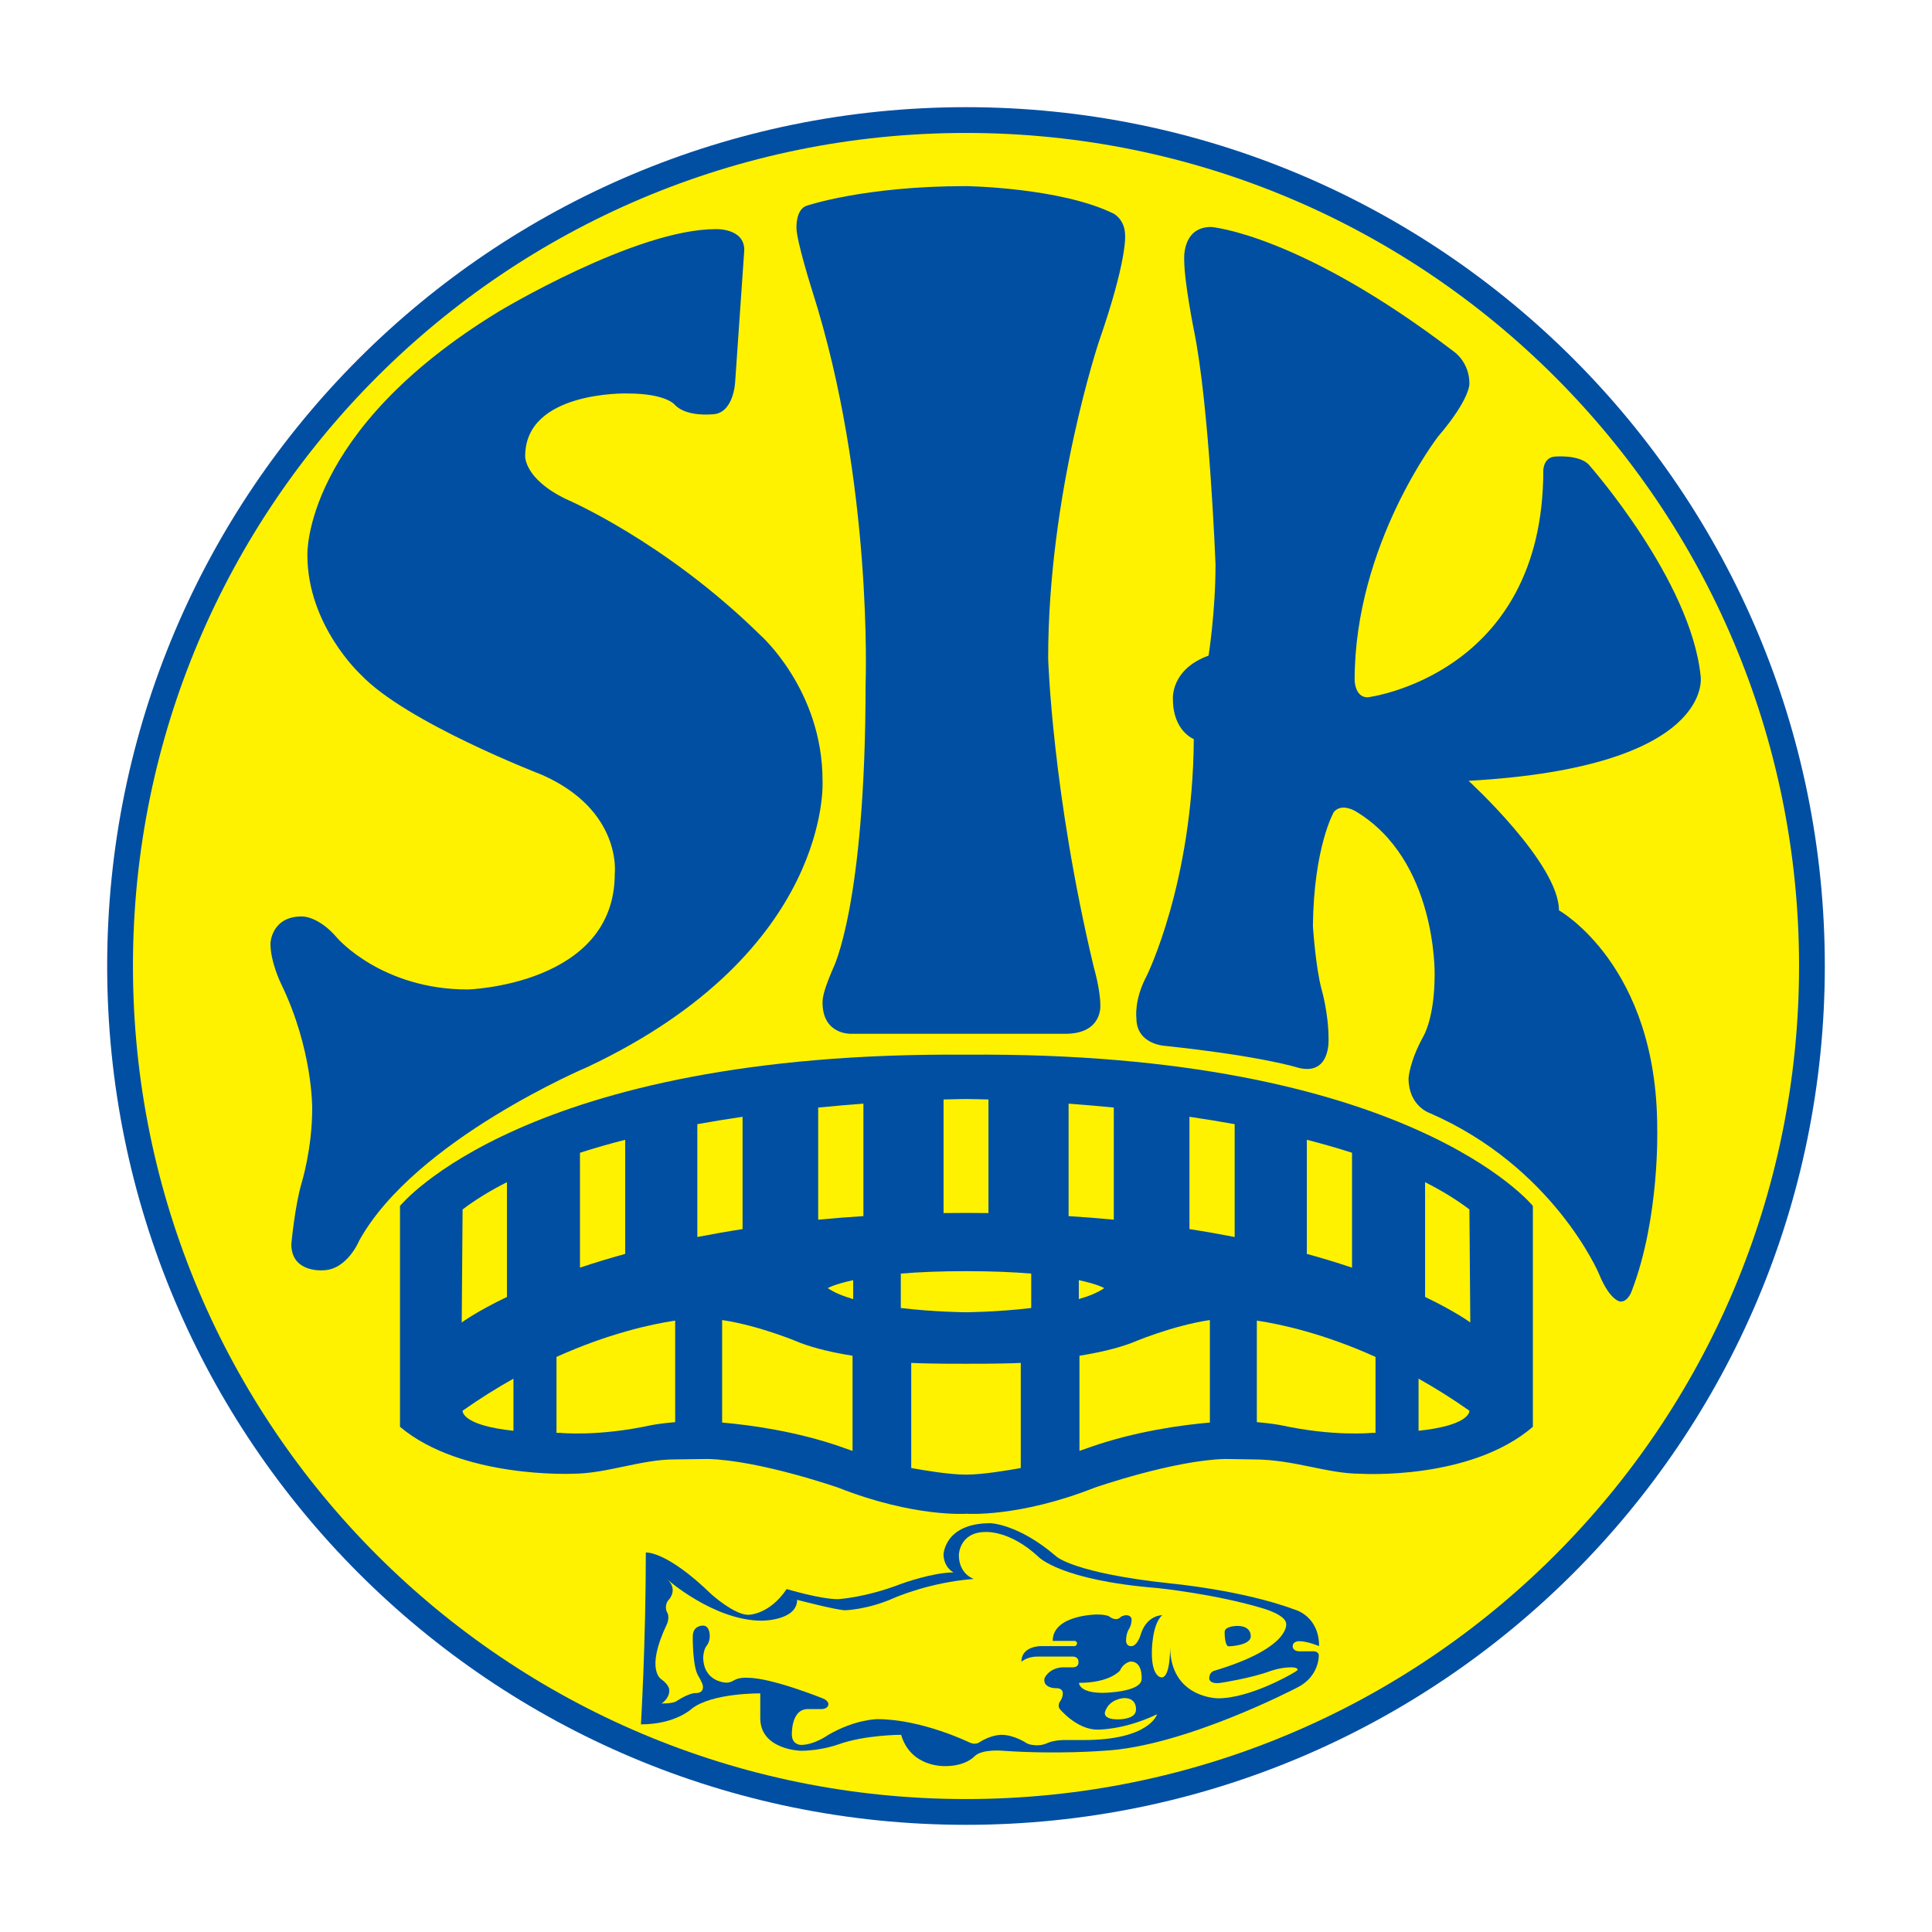 <?xml version="1.0" encoding="utf-8"?>
<!-- Generator: Adobe Illustrator 13.0.0, SVG Export Plug-In . SVG Version: 6.00 Build 14948)  -->
<!DOCTYPE svg PUBLIC "-//W3C//DTD SVG 1.0//EN" "http://www.w3.org/TR/2001/REC-SVG-20010904/DTD/svg10.dtd">
<svg version="1.0" id="Layer_1" xmlns="http://www.w3.org/2000/svg" xmlns:xlink="http://www.w3.org/1999/xlink" x="0px" y="0px"
	 width="192.756px" height="192.756px" viewBox="0 0 192.756 192.756" enable-background="new 0 0 192.756 192.756"
	 xml:space="preserve">
<g>
	<polygon fill-rule="evenodd" clip-rule="evenodd" fill="#FFFFFF" points="0,0 192.756,0 192.756,192.756 0,192.756 0,0 	"/>
	<path fill-rule="evenodd" clip-rule="evenodd" fill="#004FA3" d="M182.062,96.378c0,47.323-38.362,85.685-85.684,85.685
		c-47.323,0-85.685-38.361-85.685-85.685c0-47.322,38.362-85.685,85.685-85.685C143.7,10.693,182.062,49.056,182.062,96.378
		L182.062,96.378z"/>
	<path fill-rule="evenodd" clip-rule="evenodd" fill="#FFF200" d="M179.492,96.378c0,45.901-37.211,83.114-83.114,83.114
		s-83.114-37.213-83.114-83.114c0-45.903,37.211-83.114,83.114-83.114S179.492,50.475,179.492,96.378L179.492,96.378z"/>
	<path fill-rule="evenodd" clip-rule="evenodd" fill="#004FA3" d="M94.329,176.205c0,0-3.448,0.195-4.424-3.123
		c0,0-3.644,0-6.311,0.975c0,0-1.691,0.619-3.708,0.619c0,0-4.034-0.098-4.034-3.254v-2.471c0,0-4.798-0.066-6.831,1.527
		c0,0-1.626,1.562-5.075,1.562c0,0,0.488-8.197,0.488-17.143c0,0,2.017-0.229,6.539,4.162c0,0,2.277,2.051,3.676,2.051
		c0,0,2.081,0.031,3.838-2.57c0,0,3.351,1.008,5.107,1.008c0,0,2.733-0.129,6.408-1.561c0,0,3.058-1.105,5.14-1.105
		c0,0-0.943-0.424-1.009-1.758c0,0,0.065-3.154,4.685-3.154c0,0,2.797,0.064,6.57,3.316c0,0,1.708,1.66,11.45,2.701
		c0,0,7.124,0.65,12.427,2.635c0,0,2.342,0.65,2.342,3.611c0,0-1.139-0.488-1.984-0.488c0,0-0.65-0.033-0.65,0.52
		c0,0-0.032,0.488,0.716,0.488h1.333c0,0,0.554-0.031,0.554,0.424c0,0,0.065,2.082-2.147,3.188c0,0-11.287,5.92-19.354,6.311
		c0,0-4.587,0.373-9.986,0c0,0-2.099-0.211-2.863,0.553C97.224,175.229,96.378,176.205,94.329,176.205L94.329,176.205z"/>
	<path fill-rule="evenodd" clip-rule="evenodd" fill="#FFF200" d="M107.655,167.898c0,0-0.045,0.998,2.385,0.998
		c0,0,3.86-0.043,3.86-1.389c0,0,0.131-1.734-1.085-1.734c0,0-0.677,0.043-1.083,0.91
		C111.732,166.684,110.735,167.898,107.655,167.898L107.655,167.898z"/>
	<path fill-rule="evenodd" clip-rule="evenodd" fill="#FFF200" d="M111.515,171.541c0,0,1.821,0.043,1.821-0.953
		c0,0,0.131-1.172-1.171-1.172c0,0-1.474,0.045-1.908,1.346C110.257,170.762,109.927,171.541,111.515,171.541L111.515,171.541z"/>
	<path fill-rule="evenodd" clip-rule="evenodd" fill="#FFF200" d="M65.997,169.959c0,0,0.78-0.455,0.78-1.301
		c0,0,0.065-0.488-0.78-1.107c0,0-1.659-0.877,0.52-5.465c0,0,0.374-0.73,0-1.301c0,0-0.292-0.682,0.26-1.236
		c0,0,0.911-1.041-0.26-2.016c0,0,4.685,4.164,9.499,4.164c0,0,3.513,0,3.513-2.082c0,0,3.968,1.041,4.814,1.041
		c0,0,2.277-0.066,4.88-1.236c0,0,3.529-1.562,7.937-1.887c0,0-1.497-0.455-1.497-2.408c0,0,0.065-2.277,2.667-2.277
		c0,0,2.407-0.193,5.27,2.473c0,0,2.147,2.342,11.906,3.123c0,0,5.725,0.586,10.474,2.018c0,0,2.343,0.65,2.343,1.561
		c0,0,0.423,2.408-7.222,4.684c0,0-0.455,0.131-0.455,0.748c0,0-0.032,0.652,1.269,0.424c0,0,2.927-0.455,4.781-1.139
		c0,0,1.009-0.391,2.147-0.391c0,0,0.617,0,0.617,0.229c0,0,0.099,0.049-0.585,0.422c0,0-4.131,2.441-7.352,2.441
		c0,0-4.782,0-4.782-5.205c0,0,0.065,3.121-0.845,3.121c0,0-0.977,0.033-0.977-2.439c0,0-0.032-2.83,1.041-3.773
		c0,0-1.594-0.031-2.18,2.018c0,0-0.325,1.074-0.911,1.074c0,0-0.521,0.064-0.521-0.586c0,0,0-0.65,0.261-1.074
		c0,0,0.293-0.391,0.293-1.008c0,0,0-0.424-0.586-0.424c0,0-0.391,0.066-0.521,0.195c0,0-0.325,0.455-1.041,0
		c0,0-0.162-0.26-1.333-0.26c0,0-4.392,0.033-4.392,2.635h2.244c0,0,0.423,0.195,0,0.521h-3.48c0,0-1.887,0-1.887,1.561
		c0,0,0.553-0.52,1.594-0.52h3.514c0,0,0.585-0.033,0.585,0.52c0,0,0.098,0.553-0.585,0.553h-0.846c0,0-1.269-0.098-1.92,1.008
		c0,0-0.13,0.229,0,0.555c0,0,0.163,0.52,1.172,0.52c0,0,0.617-0.033,0.617,0.521c0,0,0.033,0.389-0.325,0.877
		c0,0-0.195,0.293,0,0.65c0,0,1.691,2.082,3.773,2.082c0,0,2.635,0.066,5.953-1.529c0,0-0.716,2.57-7.319,2.57h-1.854
		c0,0-0.977-0.031-1.757,0.293c0,0-0.391,0.229-1.042,0.229c0,0-0.747,0-1.072-0.229c0,0-1.204-0.812-2.473-0.812
		c0,0-1.008-0.033-2.212,0.748c0,0-0.406,0.309-1.008,0c0,0-4.75-2.311-9.141-2.311c0,0-2.147-0.031-4.912,1.562
		c0,0-1.399,1.008-2.732,1.008c0,0-0.911,0-0.911-1.041c0,0-0.098-2.537,1.594-2.537H82c0,0,0.651,0,0.651-0.52
		c0,0-0.017-0.342-0.586-0.553c0,0-5.074-2.051-7.481-2.051c0,0-0.781-0.064-1.301,0.229c0,0-0.374,0.26-0.813,0.26
		c0,0-2.31-0.033-2.31-2.57c0,0,0.049-0.715,0.293-1.041c0,0,0.358-0.406,0.358-0.975c0,0,0.065-1.107-0.684-1.107
		c0,0-1.008-0.031-1.008,1.074c0,0-0.049,3.074,0.585,4.002c0,0,0.422,0.715,0.422,0.943c0,0,0.163,0.715-0.715,0.715
		c0,0-0.569-0.064-1.887,0.781C67.525,169.699,67.313,169.959,65.997,169.959L65.997,169.959z M122.597,164.256
		c0,0,2.189-0.066,2.189-0.998c0,0,0.109-1.041-1.344-1.041c0,0-1.259,0-1.259,0.607
		C122.184,162.824,122.163,164.256,122.597,164.256L122.597,164.256z"/>
	<path fill-rule="evenodd" clip-rule="evenodd" fill="#004FA3" d="M96.422,151.027c0,0-5.205,0.391-12.795-2.604
		c0,0-7.85-2.732-13.012-2.861l-3.298,0.043c-3.382,0-6.808,1.432-10.234,1.432c0,0-11.061,0.477-17.176-4.686v-22.033
		c0,0,12.449-15.439,56.515-15.092c44.066-0.348,56.513,15.092,56.513,15.092v22.033c-6.245,5.379-17.175,4.686-17.175,4.686
		c-3.383,0-6.637-1.432-10.755-1.432l-2.777-0.043c-5.161,0.129-13.012,2.861-13.012,2.861
		C101.626,151.418,96.422,151.027,96.422,151.027L96.422,151.027z M96.292,109.65c0,0,0.032,0,0.087,0s0.087,0,0.087,0H96.292
		L96.292,109.65z M146.604,140.748v0.031C146.604,140.76,146.604,140.748,146.604,140.748L146.604,140.748z M46.153,140.779v-0.031
		C46.153,140.748,46.152,140.76,46.153,140.779L46.153,140.779z M118.672,111.422v11.205c1.574,0.244,3.078,0.51,4.511,0.789
		v-11.258C121.668,111.885,120.159,111.639,118.672,111.422L118.672,111.422z M106.614,110.111v11.221
		c1.552,0.098,3.057,0.217,4.51,0.355V110.5C109.539,110.344,108.025,110.217,106.614,110.111L106.614,110.111z M130.383,113.717
		v11.385c1.633,0.449,3.137,0.91,4.51,1.373v-11.463C133.427,114.539,131.918,114.109,130.383,113.717L130.383,113.717z
		 M142.18,117.945v11.451c3.072,1.473,4.511,2.547,4.511,2.547l-0.087-11.277C145.293,119.672,143.804,118.768,142.18,117.945
		L142.18,117.945z M96.378,109.65c-0.246,0.002-1.028,0.01-2.238,0.045v11.334c0.738-0.01,1.481-0.016,2.238-0.016
		c0.756,0,1.5,0.006,2.239,0.016v-11.334C97.408,109.66,96.625,109.652,96.378,109.65L96.378,109.65z M69.574,112.158v11.258
		c1.432-0.279,2.936-0.545,4.511-0.789v-11.205C72.598,111.639,71.089,111.885,69.574,112.158L69.574,112.158z M81.632,110.5v11.188
		c1.455-0.139,2.958-0.258,4.511-0.355v-11.221C84.731,110.217,83.219,110.344,81.632,110.5L81.632,110.5z M57.864,115.012v11.463
		c1.374-0.463,2.878-0.924,4.511-1.373v-11.385C60.839,114.109,59.33,114.539,57.864,115.012L57.864,115.012z M46.154,120.666
		l-0.087,11.277c0,0,1.439-1.074,4.511-2.547v-11.451C48.954,118.768,47.464,119.672,46.154,120.666L46.154,120.666z
		 M112.903,133.982c-1.505,0.566-3.327,0.98-5.205,1.281v9.494c0.654-0.223,1.041-0.367,1.041-0.367
		c4.574-1.609,9.259-2.227,11.971-2.461v-10.229C116.843,132.281,112.903,133.982,112.903,133.982L112.903,133.982z
		 M125.395,131.756v10.131c1.402,0.117,2.342,0.293,2.342,0.293c5.335,1.17,9.108,0.779,9.108,0.779c0.134,0,0.26-0.002,0.391-0.002
		v-7.578C132.098,133.062,127.86,132.127,125.395,131.756L125.395,131.756z M146.604,140.779v-0.031
		c-1.736-1.223-3.434-2.277-5.074-3.199v5.199C146.324,142.242,146.593,140.988,146.604,140.779L146.604,140.779z M96.378,147.123
		c1.659,0,4.125-0.418,5.464-0.658v-10.486c-2.3,0.104-5.464,0.084-5.464,0.084s-3.165,0.02-5.465-0.084v10.486
		C92.254,146.705,94.72,147.123,96.378,147.123L96.378,147.123z M79.854,133.982c0,0-3.939-1.701-7.807-2.281v10.229
		c2.712,0.234,7.396,0.852,11.971,2.461c0,0,0.387,0.145,1.041,0.367v-9.494C83.181,134.963,81.358,134.549,79.854,133.982
		L79.854,133.982z M55.521,135.379v7.578c0.131,0,0.256,0.002,0.391,0.002c0,0,3.773,0.391,9.108-0.779c0,0,0.94-0.176,2.342-0.293
		v-10.131C64.896,132.127,60.66,133.062,55.521,135.379L55.521,135.379z M46.153,140.748v0.031c0.011,0.209,0.279,1.463,5.074,1.969
		v-5.199C49.586,138.471,47.889,139.525,46.153,140.748L46.153,140.748z M107.633,129.611c1.018-0.295,1.902-0.654,2.538-1.096
		c0,0-0.649-0.389-2.538-0.795V129.611L107.633,129.611z M102.884,130.5v-3.434c-1.757-0.146-3.897-0.242-6.505-0.242
		c-2.607,0-4.749,0.096-6.506,0.242v3.434c3.381,0.404,6.506,0.424,6.506,0.424S99.502,130.904,102.884,130.5L102.884,130.5z
		 M85.124,127.721c-1.889,0.406-2.538,0.795-2.538,0.795c0.635,0.441,1.521,0.801,2.538,1.096V127.721L85.124,127.721z"/>
	<path fill-rule="evenodd" clip-rule="evenodd" fill="#004FA3" d="M96.378,18.568c0,0,9.369,0.13,14.703,2.733
		c0,0,1.172,0.563,1.172,2.211c0,0,0.217,2.429-2.603,10.54c0,0-5.075,15.159-5.075,31.619c0,0,0.391,13.401,4.555,30.837
		c0,0,0.65,2.213,0.65,3.773c0,0,0.26,2.863-3.513,2.863h-9.889h-11.45c0,0-2.863,0.129-2.863-3.123c0-0.65,0.26-1.562,1.041-3.384
		c0,0,3.253-6.245,3.253-28.365c0,0,0.781-20.168-5.334-39.295c0,0-1.562-4.945-1.562-6.246c0,0-0.086-1.865,1.042-2.212
		C80.504,20.52,86.229,18.568,96.378,18.568L96.378,18.568z"/>
	<path fill-rule="evenodd" clip-rule="evenodd" fill="#004FA3" d="M30.669,55.391c0,0-0.521-12.361,19.127-24.332
		c0,0,13.619-8.198,21.599-8.198c0,0,2.863-0.13,2.863,2.082l-0.91,13.142c0,0-0.13,3.253-2.342,3.253c0,0-2.472,0.26-3.644-0.911
		c0,0-0.781-1.171-4.814-1.171c0,0-10.149-0.26-10.149,6.246c0,0-0.13,2.255,4.077,4.294c0,0,9.802,4.163,19.344,13.532
		c0,0,6.246,5.465,6.246,14.573c0,0,0.998,17.002-23.421,28.538c0,0-17.263,7.287-22.814,17.35c0,0-1.214,2.949-3.643,2.949
		c0,0-3.123,0.26-3.123-2.602c0,0,0.355-3.873,1.041-6.16c0,0,1.041-3.383,1.041-7.373c0,0,0.086-5.898-3.123-12.49
		c0,0-1.042-2.125-1.042-3.991c0,0,0.087-2.689,3.124-2.689c0,0,1.648-0.086,3.557,2.169c0,0,4.424,5.118,13.012,5.118
		c0,0,14.66-0.434,14.66-11.538c0,0,0.781-6.332-7.287-9.888c0,0-13.532-5.205-18.043-9.976
		C36.004,67.318,30.669,62.417,30.669,55.391L30.669,55.391z"/>
	<path fill-rule="evenodd" clip-rule="evenodd" fill="#004FA3" d="M146.516,77.901c0,0,9.022,8.241,9.022,12.925
		c0,0,9.803,5.465,9.803,21.773c0,0,0.26,8.848-2.517,16.135c0,0-0.347,1.127-1.127,1.127c0,0-1.041,0-2.17-2.775
		c0,0-4.51-10.67-16.915-16.049c0,0-2.081-0.693-2.081-3.469c0,0,0.087-1.648,1.475-4.164c0,0,1.127-1.822,1.127-6.159
		c0,0,0.262-11.45-7.893-16.308c0,0-1.389-0.867-2.169,0.087c0,0-1.995,3.47-2.082,11.364c0,0,0.261,4.077,0.867,6.333
		c0,0,0.694,2.342,0.694,4.943c0,0,0.228,3.709-3.036,2.863c0,0-3.47-1.129-13.186-2.17c0,0-2.949-0.086-2.949-2.775
		c0,0-0.26-1.822,1.041-4.25c0,0,4.598-9.282,4.685-23.594c0,0-2.082-0.781-2.082-3.991c0,0-0.26-2.949,3.557-4.337
		c0,0,0.693-4.336,0.693-9.108c0,0-0.607-15.874-2.168-23.421c0,0-0.955-4.771-0.955-6.94c0,0-0.26-3.296,2.69-3.296
		c0,0,8.848,0.694,24.288,12.491c0,0,1.475,1.041,1.475,3.123c0,0,0.13,1.485-3.123,5.292c0,0-8.327,10.756-8.327,24.288
		c0,0,0,1.735,1.301,1.735c0,0,17.522-2.168,17.522-22.64c0,0,0-1.388,1.301-1.388c0,0,2.256-0.173,3.209,0.781
		c0,0,10.236,11.537,11.19,21.166C169.677,67.492,171.131,76.535,146.516,77.901L146.516,77.901z"/>
</g>
</svg>
